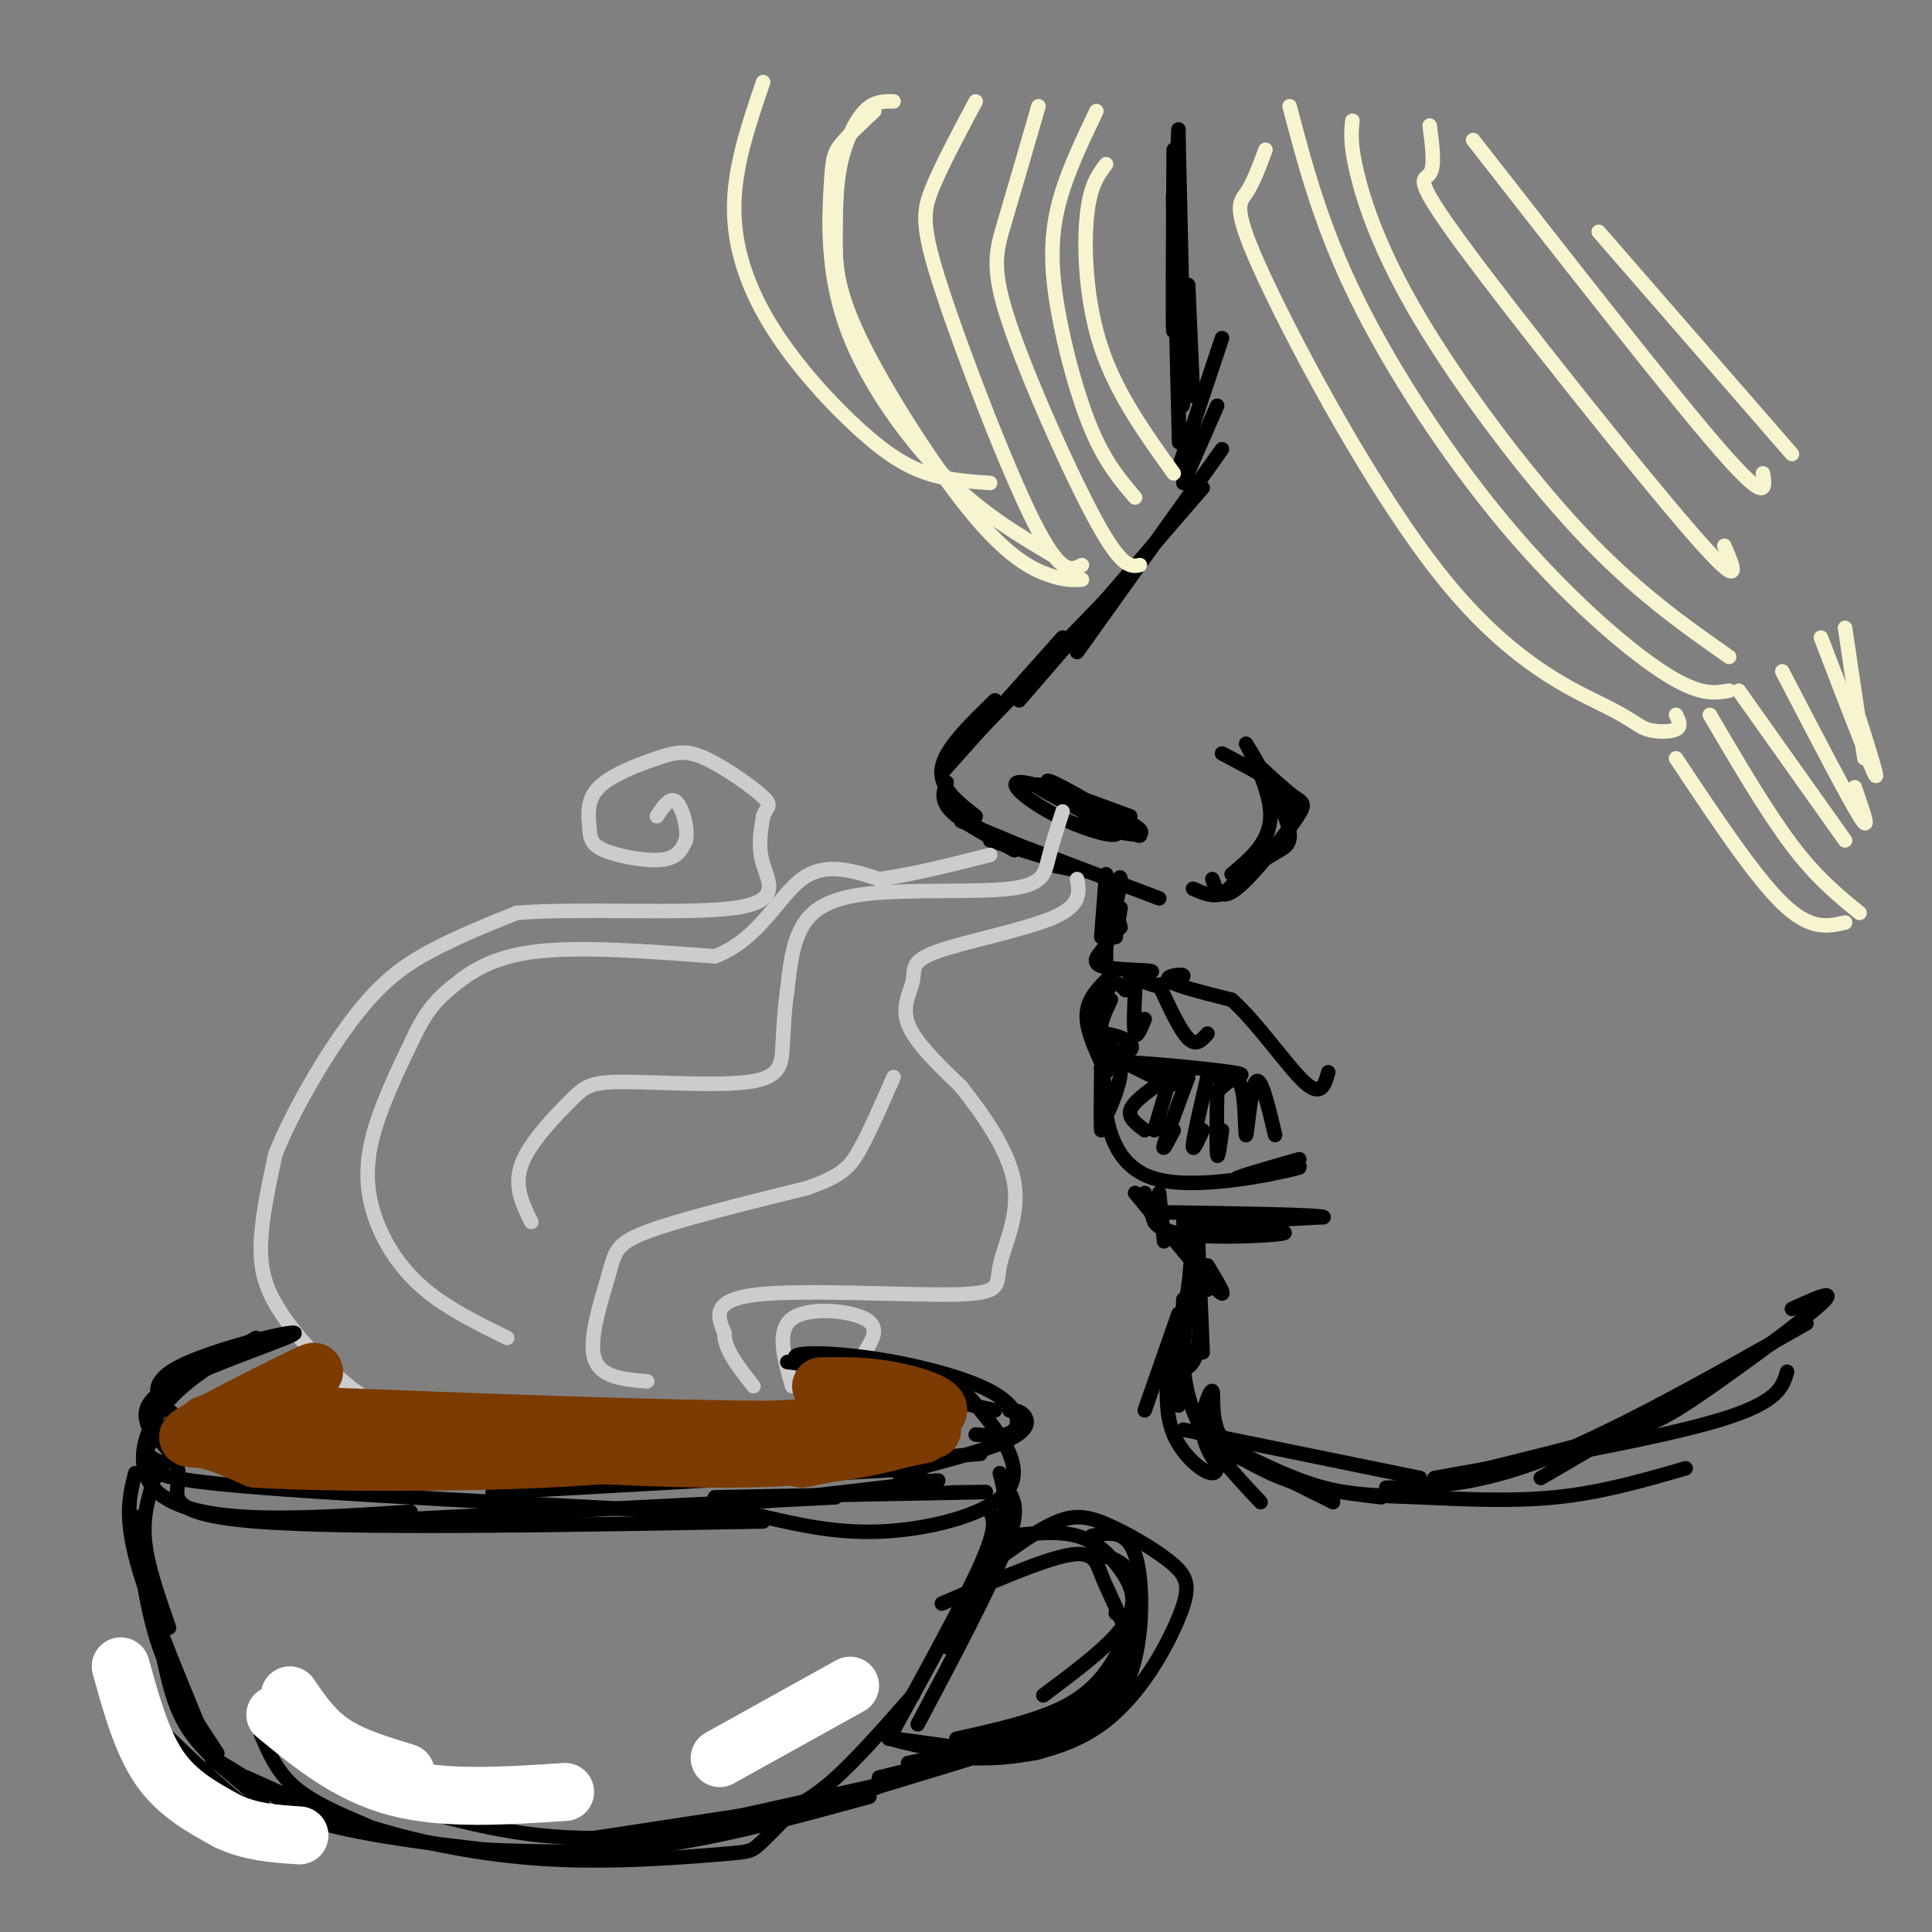 <svg viewBox='0 0 400 400' version='1.1' xmlns='http://www.w3.org/2000/svg' xmlns:xlink='http://www.w3.org/1999/xlink'><rect x="0" y="0" width="400" height="400" fill="#808080" stroke="none"/><g fill='none' stroke='#000000' stroke-width='3' stroke-linecap='round' stroke-linejoin='round'><path d='M253,93c0.000,0.000 -30.000,42.000 -30,42'/><path d='M249,101c0.000,0.000 -38.000,44.000 -38,44'/><path d='M236,117c0.000,0.000 -33.000,34.000 -33,34'/><path d='M220,132c0.000,0.000 -25.000,28.000 -25,28'/><path d='M206,145c-5.167,5.000 -10.333,10.000 -11,14c-0.667,4.000 3.167,7.000 7,10'/><path d='M196,162c-0.667,1.833 -1.333,3.667 1,6c2.333,2.333 7.667,5.167 13,8'/><path d='M199,170c0.000,0.000 12.000,5.000 12,5'/><path d='M202,171c0.000,0.000 8.000,5.000 8,5'/><path d='M205,174c8.500,2.583 17.000,5.167 19,6c2.000,0.833 -2.500,-0.083 -7,-1'/><path d='M211,175c0.000,0.000 29.000,11.000 29,11'/><path d='M234,169c-11.000,-4.048 -22.000,-8.095 -19,-6c3.000,2.095 20.000,10.333 21,10c1.000,-0.333 -14.000,-9.238 -18,-11c-4.000,-1.762 3.000,3.619 10,9'/><path d='M228,171c4.571,2.028 10.999,2.597 7,0c-3.999,-2.597 -18.425,-8.359 -23,-9c-4.575,-0.641 0.702,3.838 7,7c6.298,3.162 13.619,5.005 12,3c-1.619,-2.005 -12.177,-7.859 -14,-9c-1.823,-1.141 5.088,2.429 12,6'/><path d='M247,184c2.083,0.917 4.167,1.833 6,1c1.833,-0.833 3.417,-3.417 5,-6'/><path d='M251,182c0.804,2.321 1.607,4.643 5,2c3.393,-2.643 9.375,-10.250 12,-14c2.625,-3.750 1.893,-3.643 0,-5c-1.893,-1.357 -4.946,-4.179 -8,-7'/><path d='M266,173c1.583,-2.583 3.167,-5.167 1,-8c-2.167,-2.833 -8.083,-5.917 -14,-9'/><path d='M255,181c4.190,-3.506 8.380,-7.011 8,-13c-0.380,-5.989 -5.329,-14.461 -5,-14c0.329,0.461 5.935,9.855 8,15c2.065,5.145 0.590,6.041 -1,7c-1.590,0.959 -3.295,1.979 -5,3'/><path d='M245,100c0.000,0.000 7.000,-16.000 7,-16'/><path d='M244,97c0.000,0.000 9.000,-27.000 9,-27'/><path d='M229,186c0.000,0.000 0.000,6.000 0,6'/><path d='M229,181c0.000,0.000 -1.000,13.000 -1,13'/><path d='M230,185c1.000,-2.083 2.000,-4.167 2,-3c0.000,1.167 -1.000,5.583 -2,10'/><path d='M230,185c0.000,0.000 2.000,7.000 2,7'/><path d='M232,188c0.000,0.000 -1.000,6.000 -1,6'/><path d='M230,194c0.000,0.000 -2.000,3.000 -2,3'/><path d='M229,196c0.000,0.000 0.000,3.000 0,3'/><path d='M229,196c-1.622,1.600 -3.244,3.200 -1,4c2.244,0.800 8.356,0.800 10,1c1.644,0.200 -1.178,0.600 -4,1'/><path d='M234,202c0.167,0.500 2.583,1.250 5,2'/><path d='M239,204c2.464,-0.155 6.125,-1.542 6,-2c-0.125,-0.458 -4.036,0.012 -3,1c1.036,0.988 7.018,2.494 13,4'/><path d='M255,207c5.133,4.489 11.467,13.711 15,17c3.533,3.289 4.267,0.644 5,-2'/><path d='M230,207c-1.194,2.465 -2.389,4.929 -2,7c0.389,2.071 2.361,3.748 4,4c1.639,0.252 2.944,-0.922 2,-2c-0.944,-1.078 -4.139,-2.059 -6,-2c-1.861,0.059 -2.389,1.160 0,3c2.389,1.840 7.694,4.420 13,7'/><path d='M241,224c3.724,1.067 6.534,0.234 3,-1c-3.534,-1.234 -13.413,-2.871 -11,-3c2.413,-0.129 17.118,1.249 22,2c4.882,0.751 -0.059,0.876 -5,1'/><path d='M228,221c0.000,0.000 1.000,5.000 1,5'/><path d='M228,221c2.022,-0.667 4.044,-1.333 4,1c-0.044,2.333 -2.156,7.667 -3,9c-0.844,1.333 -0.422,-1.333 0,-4'/><path d='M228,221c-0.061,6.247 -0.121,12.494 0,13c0.121,0.506 0.424,-4.730 1,-3c0.576,1.730 1.424,10.427 10,13c8.576,2.573 24.879,-0.979 29,-2c4.121,-1.021 -3.939,0.490 -12,2'/><path d='M256,244c0.167,-0.333 6.583,-2.167 13,-4'/><path d='M239,225c-2.333,1.750 -4.667,3.500 -5,5c-0.333,1.500 1.333,2.750 3,4'/><path d='M242,224c0.000,0.000 -3.000,10.000 -3,10'/><path d='M246,223c-2.250,6.083 -4.500,12.167 -5,14c-0.500,1.833 0.750,-0.583 2,-3'/><path d='M250,223c-1.417,6.083 -2.833,12.167 -3,14c-0.167,1.833 0.917,-0.583 2,-3'/><path d='M252,226c-0.083,5.833 -0.167,11.667 0,13c0.167,1.333 0.583,-1.833 1,-5'/><path d='M252,226c2.036,-1.946 4.071,-3.893 5,-1c0.929,2.893 0.750,10.625 1,10c0.250,-0.625 0.929,-9.607 2,-11c1.071,-1.393 2.536,4.804 4,11'/><path d='M235,205c-0.167,4.000 -0.333,8.000 0,9c0.333,1.000 1.167,-1.000 2,-3'/><path d='M240,204c2.167,4.667 4.333,9.333 6,11c1.667,1.667 2.833,0.333 4,-1'/><path d='M233,205c-1.000,-1.083 -2.000,-2.167 -3,-1c-1.000,1.167 -2.000,4.583 -3,8'/><path d='M230,202c-2.417,2.333 -4.833,4.667 -5,8c-0.167,3.333 1.917,7.667 4,12'/><path d='M237,247c0.000,0.000 2.000,6.000 2,6'/><path d='M240,247c0.000,0.000 1.000,10.000 1,10'/><path d='M240,248c-1.046,2.284 -2.093,4.568 0,6c2.093,1.432 7.324,2.013 14,2c6.676,-0.013 14.797,-0.619 11,-1c-3.797,-0.381 -19.514,-0.537 -20,-1c-0.486,-0.463 14.257,-1.231 29,-2'/><path d='M274,252c-0.667,-0.500 -16.833,-0.750 -33,-1'/><path d='M235,247c7.250,8.750 14.500,17.500 17,20c2.500,2.500 0.250,-1.250 -2,-5'/><path d='M245,253c0.000,0.000 5.000,14.000 5,14'/><path d='M248,256c0.000,0.000 1.000,24.000 1,24'/><path d='M248,261c0.333,7.083 0.667,14.167 0,18c-0.667,3.833 -2.333,4.417 -4,5'/><path d='M248,253c0.000,0.000 -5.000,34.000 -5,34'/><path d='M247,256c0.000,0.000 -3.000,35.000 -3,35'/><path d='M245,269c-0.333,8.000 -0.667,16.000 2,23c2.667,7.000 8.333,13.000 14,19'/><path d='M248,292c4.333,5.000 8.667,10.000 15,13c6.333,3.000 14.667,4.000 23,5'/><path d='M255,300c6.440,3.190 12.881,6.381 19,8c6.119,1.619 11.917,1.667 20,2c8.083,0.333 18.452,0.952 28,0c9.548,-0.952 18.274,-3.476 27,-6'/><path d='M367,278c0.000,0.000 -48.000,28.000 -48,28'/><path d='M371,271c4.899,-2.238 9.798,-4.476 6,-1c-3.798,3.476 -16.292,12.667 -24,18c-7.708,5.333 -10.631,6.810 -18,9c-7.369,2.190 -19.185,5.095 -31,8'/><path d='M374,274c-19.750,11.167 -39.500,22.333 -54,28c-14.500,5.667 -23.750,5.833 -33,6'/><path d='M370,284c-0.917,3.167 -1.833,6.333 -14,10c-12.167,3.667 -35.583,7.833 -59,12'/><path d='M247,82c0.000,0.000 -1.000,-23.000 -1,-23'/><path d='M244,84c0.111,6.000 0.222,12.000 0,3c-0.222,-9.000 -0.778,-33.000 -1,-42c-0.222,-9.000 -0.111,-3.000 0,3'/><path d='M244,77c0.500,5.500 1.000,11.000 1,3c0.000,-8.000 -0.500,-29.500 -1,-51'/><path d='M243,31c-0.133,20.711 -0.267,41.422 0,37c0.267,-4.422 0.933,-33.978 1,-40c0.067,-6.022 -0.467,11.489 -1,29'/><path d='M244,272c0.000,0.000 -7.000,20.000 -7,20'/><path d='M242,281c-0.467,5.711 -0.933,11.422 1,16c1.933,4.578 6.267,8.022 8,8c1.733,-0.022 0.867,-3.511 0,-7'/><path d='M245,296c0.000,0.000 49.000,10.000 49,10'/><path d='M268,307c-6.203,-2.494 -12.407,-4.988 -15,-9c-2.593,-4.012 -1.576,-9.542 -2,-10c-0.424,-0.458 -2.289,4.156 -2,8c0.289,3.844 2.732,6.920 3,7c0.268,0.080 -1.638,-2.834 2,-2c3.638,0.834 12.819,5.417 22,10'/></g>
<g fill='none' stroke='#CCCCCC' stroke-width='3' stroke-linecap='round' stroke-linejoin='round'><path d='M220,168c-1.134,3.542 -2.268,7.085 -3,10c-0.732,2.915 -1.062,5.204 -8,6c-6.938,0.796 -20.483,0.099 -29,1c-8.517,0.901 -12.005,3.400 -14,7c-1.995,3.600 -2.498,8.300 -3,13'/><path d='M163,205c-0.653,4.299 -0.784,8.546 -1,12c-0.216,3.454 -0.516,6.113 -7,7c-6.484,0.887 -19.150,0.001 -26,0c-6.850,-0.001 -7.883,0.884 -11,4c-3.117,3.116 -8.319,8.462 -10,13c-1.681,4.538 0.160,8.269 2,12'/><path d='M223,182c0.478,2.719 0.957,5.439 -5,8c-5.957,2.561 -18.349,4.965 -24,7c-5.651,2.035 -4.560,3.702 -5,6c-0.440,2.298 -2.411,5.228 -1,9c1.411,3.772 6.206,8.386 11,13'/><path d='M199,225c4.398,5.614 9.894,13.148 11,20c1.106,6.852 -2.178,13.022 -3,17c-0.822,3.978 0.817,5.763 -9,6c-9.817,0.237 -31.091,-1.075 -41,0c-9.909,1.075 -8.455,4.538 -7,8'/><path d='M150,276c-0.167,3.167 2.917,7.083 6,11'/><path d='M105,277c-6.137,-3.018 -12.274,-6.036 -17,-10c-4.726,-3.964 -8.042,-8.875 -10,-14c-1.958,-5.125 -2.560,-10.464 -1,-17c1.560,-6.536 5.280,-14.268 9,-22'/><path d='M86,214c2.631,-5.238 4.708,-7.333 8,-10c3.292,-2.667 7.798,-5.905 17,-7c9.202,-1.095 23.101,-0.048 37,1'/><path d='M148,198c9.044,-3.400 13.156,-12.400 18,-16c4.844,-3.600 10.422,-1.800 16,0'/><path d='M182,182c6.500,-0.833 14.750,-2.917 23,-5'/><path d='M134,286c-4.946,-0.405 -9.893,-0.810 -11,-5c-1.107,-4.190 1.625,-12.167 3,-17c1.375,-4.833 1.393,-6.524 8,-9c6.607,-2.476 19.804,-5.738 33,-9'/><path d='M167,246c7.267,-2.511 8.933,-4.289 11,-8c2.067,-3.711 4.533,-9.356 7,-15'/><path d='M91,295c-5.119,-1.060 -10.238,-2.119 -16,-6c-5.762,-3.881 -12.167,-10.583 -16,-16c-3.833,-5.417 -5.095,-9.548 -5,-15c0.095,-5.452 1.548,-12.226 3,-19'/><path d='M57,239c3.345,-8.536 10.208,-20.375 16,-28c5.792,-7.625 10.512,-11.036 16,-14c5.488,-2.964 11.744,-5.482 18,-8'/><path d='M107,189c12.607,-1.048 35.125,0.333 45,-1c9.875,-1.333 7.107,-5.381 6,-9c-1.107,-3.619 -0.554,-6.810 0,-10'/><path d='M158,169c0.616,-1.986 2.155,-1.950 0,-4c-2.155,-2.050 -8.003,-6.187 -12,-8c-3.997,-1.813 -6.144,-1.302 -10,0c-3.856,1.302 -9.420,3.396 -12,6c-2.580,2.604 -2.176,5.719 -2,8c0.176,2.281 0.124,3.730 3,5c2.876,1.270 8.679,2.363 12,2c3.321,-0.363 4.161,-2.181 5,-4'/><path d='M142,174c0.511,-2.533 -0.711,-6.867 -2,-8c-1.289,-1.133 -2.644,0.933 -4,3'/><path d='M179,280c1.667,-2.644 3.333,-5.289 0,-7c-3.333,-1.711 -11.667,-2.489 -15,0c-3.333,2.489 -1.667,8.244 0,14'/></g>
<g fill='none' stroke='#000000' stroke-width='3' stroke-linecap='round' stroke-linejoin='round'><path d='M206,292c-17.643,-3.963 -35.285,-7.927 -40,-10c-4.715,-2.073 3.499,-2.257 13,-1c9.501,1.257 20.289,3.954 26,7c5.711,3.046 6.346,6.442 5,8c-1.346,1.558 -4.673,1.279 -8,1'/><path d='M209,292c1.089,0.022 2.178,0.044 3,1c0.822,0.956 1.378,2.844 -3,5c-4.378,2.156 -13.689,4.578 -23,7'/><path d='M203,301c0.000,0.000 -60.000,5.000 -60,5'/><path d='M191,304c0.000,0.000 -89.000,5.000 -89,5'/><path d='M173,310c0.000,0.000 -98.000,5.000 -98,5'/><path d='M158,315c-42.689,0.778 -85.378,1.556 -105,0c-19.622,-1.556 -16.178,-5.444 -16,-9c0.178,-3.556 -2.911,-6.778 -6,-10'/><path d='M31,296c-1.403,-3.127 -1.909,-5.946 6,-10c7.909,-4.054 24.233,-9.344 24,-10c-0.233,-0.656 -17.024,3.324 -24,7c-6.976,3.676 -4.136,7.050 -2,9c2.136,1.950 3.568,2.475 5,3'/><path d='M163,282c11.887,1.419 23.774,2.839 30,4c6.226,1.161 6.793,2.064 10,6c3.207,3.936 9.056,10.906 6,16c-3.056,5.094 -15.016,8.313 -25,9c-9.984,0.687 -17.992,-1.156 -26,-3'/><path d='M158,314c-26.267,-1.578 -78.933,-4.022 -104,-6c-25.067,-1.978 -22.533,-3.489 -20,-5'/><path d='M34,303c-4.000,-1.444 -4.000,-2.556 -3,-4c1.000,-1.444 3.000,-3.222 5,-5'/><path d='M53,277c-7.333,4.321 -14.667,8.643 -19,14c-4.333,5.357 -5.667,11.750 -3,16c2.667,4.250 9.333,6.357 19,7c9.667,0.643 22.333,-0.179 35,-1'/><path d='M197,309c5.583,-0.083 11.167,-0.167 3,0c-8.167,0.167 -30.083,0.583 -52,1'/><path d='M188,307c4.833,-0.417 9.667,-0.833 3,0c-6.667,0.833 -24.833,2.917 -43,5'/><path d='M32,306c-1.250,3.917 -2.500,7.833 -2,13c0.500,5.167 2.750,11.583 5,18'/><path d='M28,305c-1.083,4.167 -2.167,8.333 0,17c2.167,8.667 7.583,21.833 13,35'/><path d='M28,314c1.083,9.417 2.167,18.833 5,27c2.833,8.167 7.417,15.083 12,22'/><path d='M34,344c1.083,4.833 2.167,9.667 5,14c2.833,4.333 7.417,8.167 12,12'/><path d='M207,305c0.917,3.500 1.833,7.000 0,13c-1.833,6.000 -6.417,14.500 -11,23'/><path d='M209,309c1.083,2.000 2.167,4.000 -1,12c-3.167,8.000 -10.583,22.000 -18,36'/><path d='M205,313c0.750,1.583 1.500,3.167 -2,11c-3.500,7.833 -11.250,21.917 -19,36'/><path d='M189,351c-6.083,6.917 -12.167,13.833 -17,18c-4.833,4.167 -8.417,5.583 -12,7'/><path d='M180,370c0.000,0.000 -45.000,10.000 -45,10'/><path d='M180,372c-14.917,4.083 -29.833,8.167 -43,10c-13.167,1.833 -24.583,1.417 -36,1'/><path d='M164,375c-2.697,2.793 -5.394,5.585 -7,7c-1.606,1.415 -2.121,1.451 -9,2c-6.879,0.549 -20.121,1.609 -33,1c-12.879,-0.609 -25.394,-2.888 -36,-6c-10.606,-3.112 -19.303,-7.056 -28,-11'/><path d='M31,356c7.833,7.518 15.667,15.036 20,18c4.333,2.964 5.167,1.375 2,-2c-3.167,-3.375 -10.333,-8.536 -9,-8c1.333,0.536 11.167,6.768 21,13'/><path d='M65,377c11.000,3.333 28.000,5.167 45,7'/><path d='M195,332c10.294,-4.470 20.587,-8.941 26,-10c5.413,-1.059 5.945,1.293 7,4c1.055,2.707 2.634,5.769 4,9c1.366,3.231 2.521,6.631 0,11c-2.521,4.369 -8.717,9.707 -12,13c-3.283,3.293 -3.653,4.540 -11,4c-7.347,-0.540 -21.671,-2.869 -24,-3c-2.329,-0.131 7.335,1.934 17,4'/><path d='M202,364c7.579,0.221 18.026,-1.226 26,-7c7.974,-5.774 13.477,-15.876 16,-22c2.523,-6.124 2.068,-8.270 -1,-11c-3.068,-2.730 -8.749,-6.043 -13,-8c-4.251,-1.957 -7.072,-2.559 -11,-1c-3.928,1.559 -8.964,5.280 -14,9'/><path d='M209,318c5.030,-0.554 10.060,-1.107 14,0c3.940,1.107 6.792,3.875 9,7c2.208,3.125 3.774,6.607 1,11c-2.774,4.393 -9.887,9.696 -17,15'/><path d='M225,322c2.043,0.022 4.086,0.045 6,1c1.914,0.955 3.699,2.844 4,6c0.301,3.156 -0.880,7.581 -3,12c-2.120,4.419 -5.177,8.834 -11,12c-5.823,3.166 -14.411,5.083 -23,7'/><path d='M231,334c1.711,1.089 3.422,2.178 3,6c-0.422,3.822 -2.978,10.378 -11,15c-8.022,4.622 -21.511,7.311 -35,10'/><path d='M201,364c5.600,-1.040 11.199,-2.080 17,-4c5.801,-1.920 11.802,-4.721 15,-11c3.198,-6.279 3.592,-16.037 3,-22c-0.592,-5.963 -2.169,-8.132 -4,-9c-1.831,-0.868 -3.915,-0.434 -6,0'/><path d='M232,345c0.622,1.578 1.244,3.156 1,5c-0.244,1.844 -1.356,3.956 -10,7c-8.644,3.044 -24.822,7.022 -41,11'/><path d='M211,360c4.500,-1.000 9.000,-2.000 3,0c-6.000,2.000 -22.500,7.000 -39,12'/><path d='M191,365c-9.511,4.422 -19.022,8.844 -19,9c0.022,0.156 9.578,-3.956 12,-5c2.422,-1.044 -2.289,0.978 -7,3'/><path d='M179,372c0.000,0.000 -59.000,9.000 -59,9'/><path d='M156,378c-14.750,1.750 -29.500,3.500 -44,2c-14.500,-1.500 -28.750,-6.250 -43,-11'/><path d='M54,359c1.667,3.917 3.333,7.833 7,11c3.667,3.167 9.333,5.583 15,8'/></g>
<g fill='none' stroke='#7C3B02' stroke-width='12' stroke-linecap='round' stroke-linejoin='round'><path d='M170,287c4.711,-0.067 9.422,-0.133 15,1c5.578,1.133 12.022,3.467 8,5c-4.022,1.533 -18.511,2.267 -33,3'/><path d='M160,296c-22.000,0.000 -60.500,-1.500 -99,-3'/><path d='M61,293c-20.209,0.538 -21.233,3.385 -15,1c6.233,-2.385 19.722,-10.000 19,-10c-0.722,-0.000 -15.656,7.615 -22,11c-6.344,3.385 -4.098,2.538 -1,3c3.098,0.462 7.049,2.231 11,4'/><path d='M53,302c12.911,0.844 39.689,0.956 60,0c20.311,-0.956 34.156,-2.978 48,-5'/><path d='M161,297c9.167,-1.167 8.083,-1.583 7,-2'/><path d='M191,297c0.000,0.000 -25.000,5.000 -25,5'/><path d='M193,296c-9.417,2.917 -18.833,5.833 -41,6c-22.167,0.167 -57.083,-2.417 -92,-5'/><path d='M60,297c-15.500,-1.000 -8.250,-1.000 -1,-1'/></g>
<g fill='none' stroke='#FFFFFF' stroke-width='12' stroke-linecap='round' stroke-linejoin='round'><path d='M25,345c2.167,7.833 4.333,15.667 8,21c3.667,5.333 8.833,8.167 14,11'/><path d='M47,377c4.833,2.333 9.917,2.667 15,3'/><path d='M176,349c0.000,0.000 -27.000,15.000 -27,15'/><path d='M60,351c2.500,3.667 5.000,7.333 9,10c4.000,2.667 9.500,4.333 15,6'/><path d='M57,355c7.500,6.167 15.000,12.333 25,15c10.000,2.667 22.500,1.833 35,1'/></g>
<g fill='none' stroke='#F7F5D0' stroke-width='3' stroke-linecap='round' stroke-linejoin='round'><path d='M215,22c-2.589,8.935 -5.179,17.869 -7,24c-1.821,6.131 -2.875,9.458 1,21c3.875,11.542 12.679,31.298 18,41c5.321,9.702 7.161,9.351 9,9'/><path d='M227,23c-3.226,6.738 -6.452,13.476 -8,20c-1.548,6.524 -1.417,12.833 0,21c1.417,8.167 4.119,18.190 7,25c2.881,6.810 5.940,10.405 9,14'/><path d='M229,34c-1.689,2.222 -3.378,4.444 -4,11c-0.622,6.556 -0.178,17.444 3,27c3.178,9.556 9.089,17.778 15,26'/><path d='M202,21c-3.524,6.607 -7.048,13.214 -9,18c-1.952,4.786 -2.333,7.750 2,21c4.333,13.250 13.381,36.786 19,48c5.619,11.214 7.810,10.107 10,9'/><path d='M185,21c-1.999,-0.045 -3.998,-0.090 -6,2c-2.002,2.090 -4.007,6.315 -5,11c-0.993,4.685 -0.973,9.830 -1,15c-0.027,5.170 -0.100,10.365 5,21c5.100,10.635 15.373,26.709 23,36c7.627,9.291 12.608,11.797 16,13c3.392,1.203 5.196,1.101 7,1'/><path d='M181,23c-2.764,2.568 -5.528,5.136 -7,7c-1.472,1.864 -1.652,3.026 -2,9c-0.348,5.974 -0.863,16.762 3,28c3.863,11.238 12.104,22.925 20,31c7.896,8.075 15.448,12.537 23,17'/><path d='M262,31c-1.273,3.446 -2.546,6.892 -4,9c-1.454,2.108 -3.089,2.879 4,18c7.089,15.121 22.902,44.593 37,62c14.098,17.407 26.480,22.748 33,26c6.520,3.252 7.179,4.414 9,5c1.821,0.586 4.806,0.596 6,0c1.194,-0.596 0.597,-1.798 0,-3'/><path d='M267,22c3.280,12.458 6.560,24.917 14,40c7.440,15.083 19.042,32.792 31,47c11.958,14.208 24.274,24.917 32,30c7.726,5.083 10.863,4.542 14,4'/><path d='M280,25c-0.250,2.411 -0.500,4.821 1,11c1.500,6.179 4.750,16.125 13,30c8.250,13.875 21.500,31.679 33,44c11.500,12.321 21.250,19.161 31,26'/><path d='M296,26c0.565,4.268 1.131,8.536 0,10c-1.131,1.464 -3.958,0.125 7,15c10.958,14.875 35.702,45.964 47,59c11.298,13.036 9.149,8.018 7,3'/><path d='M305,29c20.500,26.250 41.000,52.500 51,64c10.000,11.500 9.500,8.250 9,5'/><path d='M331,48c0.000,0.000 40.000,46.000 40,46'/><path d='M347,157c8.083,12.167 16.167,24.333 22,30c5.833,5.667 9.417,4.833 13,4'/><path d='M354,148c5.917,10.083 11.833,20.167 17,27c5.167,6.833 9.583,10.417 14,14'/><path d='M360,143c0.000,0.000 22.000,31.000 22,31'/><path d='M369,139c6.750,13.000 13.500,26.000 16,30c2.500,4.000 0.750,-1.000 -1,-6'/><path d='M377,132c4.833,12.583 9.667,25.167 11,28c1.333,2.833 -0.833,-4.083 -3,-11'/><path d='M382,130c0.000,0.000 4.000,27.000 4,27'/><path d='M158,17c-2.987,8.726 -5.974,17.451 -6,26c-0.026,8.549 2.911,16.920 8,25c5.089,8.080 12.332,15.868 18,21c5.668,5.132 9.762,7.609 14,9c4.238,1.391 8.619,1.695 13,2'/></g>
</svg>